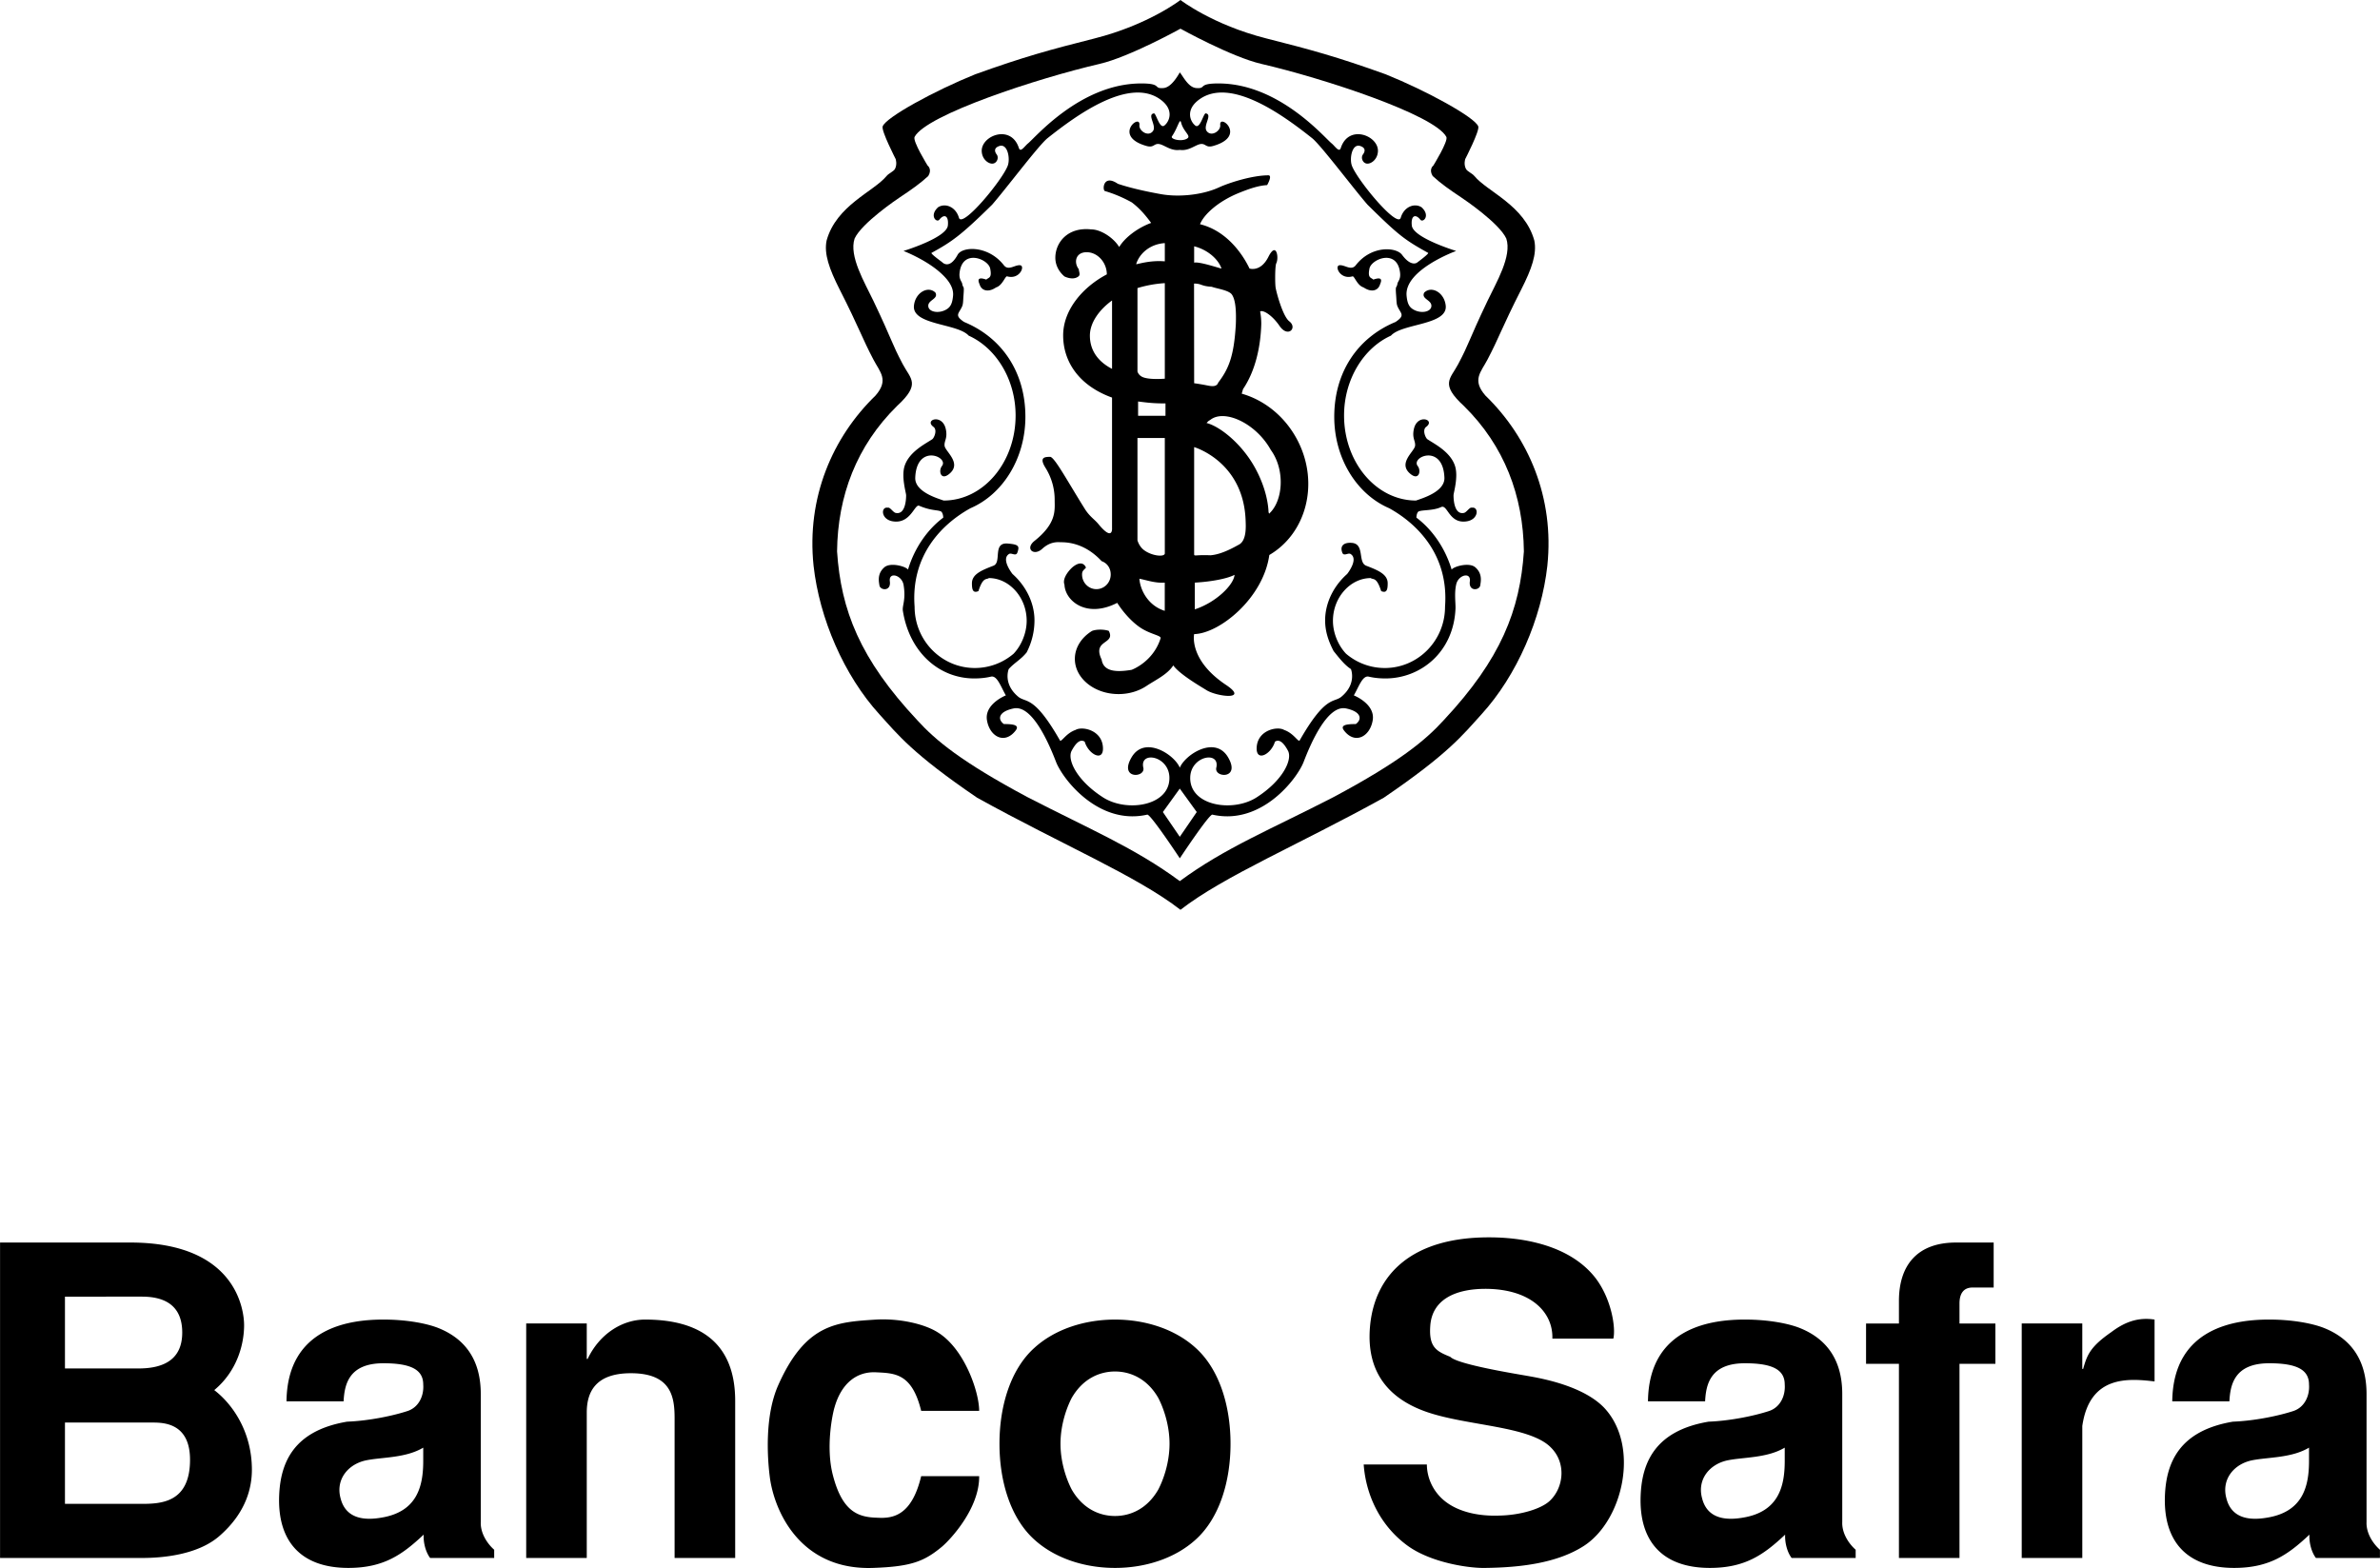 <?xml version="1.0" encoding="UTF-8"?> <svg xmlns="http://www.w3.org/2000/svg" width="2500" height="1647" viewBox="0 0 505.838 333.262"><g fill-rule="evenodd" clip-rule="evenodd"><path d="M328.874 120.236c-1.244 11.215-6.471 23.328-13.994 31.578-3.926 4.312-6.924 8.309-20.774 17.733-18.003 9.971-33.937 16.616-43.213 23.823-9.282-7.207-25.21-13.853-43.219-23.823-13.846-9.424-16.843-13.421-20.776-17.733-7.516-8.25-12.744-20.362-13.988-31.578-1.521-14.47 4.015-27.292 13.157-36.156 2.905-3.325.967-4.982-.414-7.619-2.481-4.711-3.048-6.781-7.206-14.953-2.217-4.371-3.345-7.576-2.765-10.392 2.075-7.484 9.971-10.352 12.744-13.71.488-.599 1.495-.941 1.798-1.527.503-.986.135-2.077.135-2.077-.006-.024-3.082-5.98-2.766-6.929.638-1.914 11.081-7.619 19.667-11.08 10.384-3.738 16.031-5.259 25.352-7.619C244.104 5.267 250.893 0 250.893 0s6.788 5.267 18.28 8.175c9.321 2.359 14.96 3.88 25.346 7.619 8.592 3.461 19.034 9.167 19.672 11.08.316.949-2.759 6.904-2.772 6.929 0 0-.366 1.091.143 2.077.298.586 1.308.928 1.8 1.527 2.771 3.359 10.666 6.227 12.741 13.71.58 2.816-.546 6.021-2.771 10.392-4.152 8.172-4.719 10.242-7.2 14.953-1.386 2.636-3.326 4.294-.413 7.619 9.138 8.862 14.677 21.685 13.155 36.155zm-4.989-3.05c-.135-11.776-4.149-22.438-12.736-30.888-5.13-4.712-2.913-5.729-1.251-8.863 2.495-4.711 2.068-4.686 6.233-13.439 1.883-3.958 5.26-9.552 4.016-13.298-1.526-3.319-9.101-8.417-9.56-8.721-2.527-1.689-4.286-2.907-6.092-4.571-.883-1.456.143-2.217.143-2.217s3.236-5.215 2.766-6.098c-2.494-4.706-26.176-12.467-39.333-15.515-6.33-1.463-17.178-7.478-17.178-7.478s-10.854 6.015-17.172 7.478c-13.163 3.048-36.85 10.809-39.338 15.515-.471.883 2.766 6.098 2.766 6.098s1.025.762.142 2.217c-1.8 1.664-3.572 2.881-6.098 4.571-.453.303-8.032 5.402-9.561 8.721-1.242 3.746 2.135 9.34 4.023 13.298 4.165 8.754 3.738 8.728 6.227 13.439 1.664 3.134 3.88 4.151-1.244 8.863-8.586 8.451-12.602 19.112-12.736 30.888.825 12.467 4.84 22.856 17.035 35.872 3.926 4.318 9.417 8.868 23.405 16.347 13.163 6.788 22.856 10.804 32.41 17.868 9.56-7.064 19.532-11.08 32.694-17.868 13.988-7.479 19.479-12.028 23.41-16.347 12.182-13.016 16.198-23.405 17.029-35.872z"></path><path d="M313.638 120.647c-1.245-1.244-4.68-.256-5.106.414-1.379-4.589-4.126-8.523-7.489-11.043 0 0-.014-.862.405-1.282.786-.419 3.048-.137 4.854-.967 1.379-.638 1.655 3.596 5.396 3.042 2.654-.393 2.636-3.185 1.107-2.907-.47-.148-1.095.993-1.656 1.109-1.947.419-2.217-2.494-2.217-3.738 0-.554 1.102-4.036.27-6.377-1.037-2.938-4.345-4.556-5.813-5.536-.414-.277-1.146-1.991-.277-2.636 2.075-1.521-1.939-2.908-2.63.554-.38 1.909.393 2.417.276 3.469-.141 1.245-3.904 3.789-.83 6.098 1.663 1.244 2.172-.799 1.386-1.806-1.521-1.94 5.399-4.848 5.679 2.494.108 3.05-4.919 4.429-6.028 4.848-8.45 0-15.302-8.096-15.302-18.074 0-7.722 4.203-14.381 9.966-16.972 2.359-2.629 12.053-2.21 11.642-6.367-.291-2.836-3.051-4.3-4.577-2.773-.69 1.386 1.663 1.529 1.526 2.908-.127 1.282-2.43 1.624-4.015.554-.807-.541-1.109-1.374-1.25-2.771-.554-5.538 10.532-9.553 10.532-9.553s-9.147-2.771-9.424-5.402c-.232-2.209.832-2.494 1.805-1.25.574.741 2.218-.833.271-2.63-1.521-.973-3.746-.11-4.429 2.217-.69 2.354-9.282-8.038-10.392-11.08-.535-1.476.021-4.75 1.798-4.157 1.252.419.976 1.244.556 1.798-.497.672-.058 1.843.837 1.94.897.103 2.282-.895 2.354-2.629.135-3.327-6.232-5.821-7.896-.69-.349 1.062-1.252-.419-1.94-.973-1.534-1.231-11.08-12.602-23.824-12.744-4.866-.052-2.636 1.166-4.989.974-1.656-.143-2.766-2.495-3.462-3.327-.411.691-1.798 3.185-3.461 3.327-2.352.192-.116-1.025-4.983-.974-12.749.143-22.29 11.513-23.824 12.744-.696.554-1.598 2.035-1.94.973-1.664-5.13-8.031-2.636-7.896.69.071 1.734 1.456 2.732 2.352 2.629.896-.098 1.334-1.269.833-1.94-.419-.554-.69-1.379.554-1.798 1.785-.593 2.341 2.681 1.798 4.157-1.108 3.042-9.694 13.434-10.384 11.08-.683-2.327-2.908-3.189-4.435-2.217-1.94 1.798-.297 3.372.277 2.63.967-1.244 2.03-.959 1.806 1.25-.285 2.631-9.425 5.402-9.425 5.402s4.493 1.727 7.619 4.429c1.689 1.463 3.1 3.185 2.908 5.125-.135 1.397-.438 2.23-1.245 2.771-1.592 1.07-3.888.728-4.015-.554-.142-1.379 2.21-1.521 1.521-2.908-1.521-1.527-4.286-.063-4.57 2.773-.412 4.157 9.282 3.738 11.635 6.367 5.769 2.591 9.971 9.25 9.971 16.972 0 9.979-6.852 18.074-15.302 18.074-1.109-.419-6.145-1.798-6.028-4.848.277-7.342 7.2-4.435 5.679-2.494-.786 1.007-.277 3.05 1.386 1.806 3.074-2.309-.69-4.854-.831-6.098-.116-1.051.657-1.56.277-3.469-.69-3.461-4.713-2.075-2.636-.554.875.646.143 2.359-.271 2.636-1.471.98-4.782 2.599-5.82 5.536-.825 2.341.277 5.823.277 6.377 0 1.244-.277 4.157-2.217 3.738-.562-.116-1.187-1.258-1.664-1.109-1.521-.277-1.545 2.515 1.11 2.907 3.738.554 4.576-3.738 5.544-3.319 2.623 1.121 3.917.825 4.703 1.244.419.419.414 1.282.414 1.282-3.372 2.52-6.111 6.454-7.49 11.043-.426-.67-3.861-1.658-5.105-.414-1.527 1.387-1.05 3.121-.973 3.746.137 1.102 2.515 1.379 2.217-.838-.277-2.075 2.494-1.378 2.907.696.554 3.185-.303 4.461-.142 5.544 1.392 8.863 7.735 14.399 15.174 14.399 1.236 0 2.41-.116 3.538-.38 1.32-.311 2.069 2.043 3.179 3.983 0 0-4.571 1.798-4.015 5.26.554 3.469 3.738 5.267 6.09 2.217.967-1.242-.691-1.385-2.489-1.385-1.366-.967-1.231-2.636 2.075-3.321 4.018-.831 7.613 7.755 9.005 11.357 1.381 3.598 9 13.576 19.39 11.217.69-.155 6.922 9.282 6.922 9.282s6.24-9.438 6.931-9.282c10.39 2.359 18.008-7.619 19.39-11.217 1.384-3.602 4.987-12.188 9.003-11.357 3.308.685 3.442 2.354 2.077 3.321-1.798 0-3.456.143-2.489 1.385 2.347 3.05 5.537 1.252 6.091-2.217.556-3.462-4.016-5.26-4.016-5.26 1.109-1.94 1.856-4.294 3.179-3.983 1.129.264 2.302.38 3.538.38 7.439 0 14.479-5.536 14.89-14.818.053-1.089-.282-3.261.143-5.125.412-2.075 3.185-2.771 2.907-.696-.297 2.218 2.075 1.94 2.218.838.067-.625.55-2.36-.976-3.747zm-64.544-91.691c1.245-1.806 1.656-4.017 1.933-2.915.477 1.903 2.082 2.773 1.386 3.327-1.062.851-3.783.253-3.319-.412zm1.656 148.898l-3.596-5.265 3.596-4.982 3.604 4.982-3.604 5.265zm56.376-48.897c0 7.194-5.736 13.021-12.807 13.021a12.642 12.642 0 0 1-8.232-3.037c-1.585-1.662-2.785-4.311-2.785-7 0-5.014 3.752-9.076 8.031-9.076.556.393 1.251-.277 2.219 2.765 1.25.556 1.385-.464 1.385-1.656 0-1.94-2.075-2.773-4.569-3.738-1.831-.716-.258-4.634-3.05-4.854-1.798-.136-2.494.696-2.075 1.938.277 1.083 1.263.084 1.798.419 1.806 1.109-.722 4.254-.722 4.254-2.868 2.546-4.68 6.137-4.68 9.875 0 2.378.741 4.468 1.806 6.511 1.231 1.54 2.359 2.977 3.681 3.828 0 0 1.294 3.101-2.017 5.866-1.664 1.386-3.327-.419-8.871 9.276-.282.509-1.231-1.49-3.319-2.212-1.392-.833-5.544 0-5.82 3.604-.259 3.319 3.05 1.664 3.88-1.109 1.062-.696 2.038.567 2.766 1.935 1.005 1.888-1.109 6.375-6.781 9.979-5.132 3.185-14.271 1.663-13.994-4.435.207-4.507 6.376-5.544 5.538-1.942-.498 2.179 5.265 2.496 2.499-2.217-2.771-4.711-9.145-.546-10.255 2.217-1.107-2.764-7.477-6.929-10.247-2.217-2.773 4.713 2.997 4.396 2.494 2.217-.833-3.602 5.336-2.565 5.537 1.942.277 6.098-8.863 7.619-13.988 4.435-5.678-3.604-7.792-8.09-6.786-9.979.734-1.367 1.701-2.631 2.771-1.935.831 2.773 4.139 4.429 3.873 1.109-.27-3.604-4.427-4.436-5.813-3.604-2.088.722-3.037 2.721-3.327 2.212-5.537-9.696-7.2-7.89-8.863-9.276-3.312-2.766-2.017-5.866-2.017-5.866 1.186-1.341 2.583-2.011 3.817-3.551a14.857 14.857 0 0 0 1.661-6.788c0-3.739-1.811-7.329-4.672-9.875 0 0-2.528-3.145-.729-4.254.542-.335 1.521.664 1.806-.419.411-1.242.251-1.603-2.083-1.796-3.319-.278-1.21 3.995-3.042 4.711-2.494.965-4.576 1.798-4.576 3.738 0 1.192.142 2.211 1.386 1.656.973-3.042 1.664-2.372 2.217-2.765 4.286 0 8.032 4.062 8.032 9.076 0 2.689-1.194 5.338-2.778 7a12.66 12.66 0 0 1-8.232 3.037c-7.071 0-12.808-5.827-12.808-13.021-.838-10.938 5.813-17.591 11.874-20.942 6.812-2.92 11.673-10.521 11.673-19.434 0-9.495-4.99-16.824-13.028-20.149-2.159-1.445-1.089-1.768-.412-3.327.232-.535.206-1.329.277-2.217.206-2.585-.052-1.36-.277-2.631-.079-.424-.69-.889-.556-2.217.556-5.26 6.105-3.003 6.511-.967.419 2.077-.322 1.869-.831 2.354-2.354-.833-1.529.677-1.387 1.107.419 1.244 1.806 1.683 3.467.556 1.381-.419 1.948-2.47 2.354-2.354 2.655.762 3.88-2.217 2.771-2.359-1.108-.135-2.494 1.252-3.461 0-3.333-4.273-8.85-4.042-9.836-2.217-1.806 3.326-3.327 1.526-3.327 1.526s-2.486-1.791-2.217-1.938c4.294-2.354 6.24-3.701 12.886-10.249 2.908-3.327 9.907-12.648 11.771-14.13 6.098-4.847 17.589-13.297 24.243-8.031 2.649 2.101 1.656 4.427.688 5.265-1.108 1.102-1.869-2.708-2.352-2.5-1.529.283.831 2.771-.277 3.881-1.031 1.113-2.895-.234-2.773-1.381.277-2.636-5.813 2.354 1.521 4.429 1.568.438 1.529-.554 2.636-.419 1.109.142 2.489 1.528 4.429 1.251 1.94.277 3.327-1.109 4.437-1.251 1.107-.135 1.068.856 2.629.419 7.342-2.075 1.244-7.065 1.528-4.429.122 1.146-1.742 2.494-2.772 1.381-1.107-1.11 1.244-3.598-.277-3.881-.49-.208-1.244 3.602-2.352 2.5-.975-.838-1.961-3.164.688-5.265 6.646-5.267 18.145 3.184 24.243 8.031 1.863 1.481 8.862 10.803 11.771 14.13 6.638 6.548 7.896 7.477 12.886 10.249.264.148-2.359 2.075-2.359 2.075s-1.244.973-3.185-1.663c-1.231-1.669-6.512-2.057-9.836 2.217-.968 1.252-2.354-.135-3.462 0-1.109.142.116 3.121 2.771 2.359.406-.116.967 1.935 2.354 2.354 1.661 1.127 3.048.688 3.467-.556.143-.43.968-1.94-1.392-1.107-.504-.484-1.244-.277-.825-2.354.405-2.036 5.955-4.292 6.511.967.135 1.328-.484 1.792-.556 2.217-.225 1.271-.482.045-.282 2.631.077.889.045 1.682.282 2.217.67 1.559 1.748 1.882-.419 3.327-8.03 3.325-13.021 10.654-13.021 20.149 0 8.914 4.854 16.514 11.674 19.434 6.057 3.351 12.701 10.005 11.871 20.943z"></path><path d="M275.845 93.724c-2.61-5.117-7.039-8.663-11.932-10.055l.276-.967c2.631-3.88 3.746-9.018 3.881-13.858 0-.921-.084-1.804-.245-2.636.556-.412 2.515.709 4.12 3.055 1.798 2.629 3.88.419 2.075-.973-1.393-1.07-2.766-6.227-2.908-7.2-.135-.975-.135-4.571.143-5.124.619-1.239 0-4.713-1.664-1.387-1.663 3.326-4.022 2.494-4.022 2.494-1.244-2.629-4.587-7.961-10.519-9.417.825-2.083 3.867-4.867 8.289-6.659 2.288-.92 4.106-1.54 5.976-1.656.69-1.244.833-2.077.276-2.077-3.467 0-8.398 1.592-10.5 2.56-1.747.812-4.08 1.418-6.664 1.645-2.083.18-4.049.095-5.71-.208-2.869-.515-6.213-1.224-9.122-2.191-3.05-2.083-3.326 1.102-2.81 1.521 1.83.529 3.823 1.347 5.755 2.423 1.806 1.362 3.063 2.928 4.12 4.365-2.876 1.049-5.602 3.126-6.788 5.125-1.192-1.961-3.899-3.746-5.956-3.746-5.061-.548-7.619 2.855-7.619 6.027 0 1.541.733 2.933 1.927 3.964 0 0 1.811.954 3.003-.013.458-.38.058-1.025.058-1.521-1.107-1.392-.714-3.609 1.664-3.609 2.365 0 4.292 2.223 4.292 4.711-5.13 2.702-9.282 7.568-9.282 12.957 0 5.692 3.463 10.732 10.391 13.227v27.698s.271 3.048-2.913-.833c-.812-.991-1.734-1.482-2.772-3.042-3.738-5.956-6.549-11.223-7.477-11.223-1.244 0-2.352.137-.968 2.354a12.77 12.77 0 0 1 1.935 6.793c0 2.211.464 4.925-4.294 8.721-2.075 1.664-.135 3.327 1.664 1.664 1.806-1.664 3.469-1.386 4.017-1.386 1.532 0 5.123.278 8.592 4.017 1.186.425 1.933 1.482 1.933 2.842 0 1.721-1.36 3.113-3.042 3.113-1.683 0-3.048-1.392-3.048-3.113 0-.801.348-.904.831-1.458 0 0-.554-1.798-2.629-.277-.756.548-2.496 2.494-1.942 3.88.137 3.461 4.674 7.239 11.217 3.88 1.076 1.735 3.074 4.113 5.125 5.402 2.12 1.329 4.273 1.547 4.092 2.127-1.598 5.072-6.167 6.709-6.167 6.709-3.171.522-5.958.445-6.369-2.191-2.075-4.293 3.042-3.184 1.521-6.092-1.252-.419-2.908-.282-3.585.026-2.197 1.366-3.623 3.514-3.623 5.929 0 4.125 4.158 7.479 9.282 7.479 2.238 0 4.286-.638 5.892-1.695 2.069-1.374 4.5-2.463 5.742-4.403 1.386 1.94 5.86 4.505 7.067 5.267 2.215 1.385 9.138 2.217 4.155-1.109-7.991-5.325-6.786-10.804-6.786-10.804 5.401-.135 14.684-7.619 15.979-16.816 7.903-4.628 10.642-15.258 6.066-24.236zm-39.494-15.323c-3.467-1.798-4.711-4.421-4.711-7.064 0-2.739 1.959-5.479 4.711-7.477v14.541zm11.215-26.731v3.875c-3.325-.277-5.956.696-6.09.599.63-2.114 2.791-4.26 6.09-4.474zm0 8.51v20.305s-3.042.271-4.569-.285c-1.038-.379-1.244-1.244-1.244-1.244V61.229a25.34 25.34 0 0 1 5.813-1.049zm-.013 69.647c-3.589-1.107-5.239-4.505-5.389-6.825 1.477.277 3.327.973 5.389.831v5.994zm.013-12.227c0 .85-2.74.593-4.435-.69-1.063-.805-1.379-2.075-1.379-2.075v-21.75h5.813l.001 24.515zm.142-29.226h-5.821v-3.042c2.217.277 3.327.412 5.821.412v2.63zm6.092-36.026c2.861.722 5.131 2.727 5.813 4.725-.27 0-4.706-1.527-5.813-1.25v-3.475zm-.021 7.922c1.663 0 1.407.541 3.759.683 1.103.406 3.654.716 4.292 1.663.794 1.155.929 3.559.833 6.227-.374 6.833-1.521 9.559-3.738 12.467-.361 1.025-1.503.786-2.631.554a48.027 48.027 0 0 0-2.494-.412l-.021-21.182zm.163 69.241v-5.679c3.814-.219 7.039-.907 8.443-1.656-.135 2.075-3.879 5.845-8.443 7.335zm9.283-13.709c-2.22 1.25-4.165 2.075-5.963 2.217-3.319-.142-3.462.309-3.462-.278V95.027s10.524 3.048 10.943 15.651c.034 1.093.272 4.291-1.518 5.124zm6.508-6.628l-.115-.303c-.13-2.868-1.097-6.232-2.908-9.501-2.855-5.156-7.509-8.779-10.279-9.469.359-.348.333-.393.778-.638 2.96-2.41 9.722.659 12.886 6.369 3.094 4.242 2.617 10.861-.362 13.542zM0 264.088h27.686c22.896 0 24.185 14.805 24.185 17.564 0 4.048-1.469 9.752-6.343 13.801 3.952 3.029 8 8.914 8 16.92 0 3.487-1.012 9.011-6.988 14.162-4.603 3.951-12.053 4.595-16.276 4.595H0v-67.042zm13.795 26.763h15.638c5.885 0 9.288-2.296 9.288-7.632 0-5.795-3.771-7.632-8.553-7.632H13.795v15.264zm0 28.78h16.186c4.144 0 10.397-.18 10.397-9.378 0-7.542-5.24-7.903-7.818-7.903H13.795v17.281zM91.416 331.13c-.922-1.191-1.471-3.216-1.379-4.962-4.505 4.229-8.464 7.076-16.005 7.076-10.114 0-15.078-5.703-14.71-15.354.277-6.994 3.029-13.801 14.438-15.728 4.777-.188 9.926-1.289 12.963-2.302 2.301-.825 3.403-3.216 3.222-5.607 0-3.126-2.578-4.506-8.462-4.506-7.355 0-8.275 4.506-8.464 8.091H60.883c.185-15.909 13.793-17.378 20.6-17.378 4.969 0 9.288.825 11.771 1.835 4.969 2.024 8.921 6.074 8.921 13.982V323.5c-.09 2.202 1.199 4.414 2.85 5.885v1.745H91.416zm-1.471-23.449c-3.68 2.206-8.644 2.017-11.956 2.662-3.958.741-6.717 4.049-5.615 8.096.741 2.945 3.037 5.062 8.554 4.14 7.632-1.194 9.017-6.53 9.017-12.048v-2.85zM111.829 281.286h12.873v7.54h.187c2.483-5.24 7.265-8.365 12.229-8.365 11.407 0 19.131 4.782 19.131 17.286v33.383h-12.878v-29.61c0-4.416-.556-9.656-9.29-9.656-7.813 0-9.379 4.325-9.379 8.367v30.899h-12.873v-49.844zM195.781 299.861c-1.935-7.908-5.519-7.998-9.469-8.186-4.416-.271-7.542 2.578-8.923 7.36-.464 1.471-1.933 8.555-.367 14.53 2.024 7.817 5.428 8.92 9.47 9.012 3.224.187 7.265-.369 9.289-8.832h12.325c.09 6.807-6.066 13.435-7.911 14.992-3.77 3.127-6.528 4.229-14.618 4.506-15.548.556-21.066-12.138-21.981-19.4-.554-4.416-1.012-12.97 1.748-19.312 5.884-13.337 12.601-13.524 20.871-14.07 4.97-.277 10.308.921 13.155 2.758 5.607 3.493 8.736 12.596 8.736 16.643h-12.325v-.001zM219.785 327.181c-4.97-4.514-7.361-12.235-7.361-20.331 0-8.09 2.391-15.819 7.361-20.324 4.41-4.042 10.758-6.064 17.198-6.064 6.433 0 12.781 2.022 17.191 6.064 4.969 4.505 7.359 12.234 7.359 20.324 0 8.096-2.391 15.817-7.359 20.331-4.411 4.041-10.759 6.063-17.191 6.063-6.44 0-12.788-2.022-17.198-6.063zm7.998-30.077c-1.01 1.933-2.391 5.607-2.391 9.746 0 4.145 1.381 7.819 2.391 9.746 2.392 4.145 5.976 5.613 9.2 5.613 3.216 0 6.805-1.469 9.19-5.613 1.012-1.927 2.393-5.602 2.393-9.746 0-4.139-1.381-7.813-2.393-9.746-2.386-4.139-5.975-5.609-9.19-5.609-3.224-.001-6.808 1.47-9.2 5.609zM329.938 284.508c.182-5.428-4.324-10.397-13.801-10.577-6.71-.091-11.673 2.204-12.138 7.722-.366 4.604 1.199 5.518 4.229 6.718 1.566 1.655 14.26 3.673 16.83 4.136 3.681.646 11.591 2.302 15.819 6.622 7.728 8.089 4.138 24.003-4.229 29.431-5.704 3.676-13.518 4.596-20.968 4.686-3.404.092-11.5-1.102-16.464-4.686-5.976-4.325-8.921-10.945-9.379-17.295h13.429c0 1.747.554 4.507 2.848 6.898 3.036 3.127 7.998 4.139 12.601 3.957 4.598-.098 8.921-1.477 10.669-3.127 2.939-2.758 3.585-7.998.271-11.312-4.41-4.596-17.655-4.596-26.299-7.542-7.266-2.481-13.247-7.722-12.138-18.578 1.102-10.666 8.829-18.575 25.195-18.575 3.59 0 16.096.277 22.626 8.555 3.493 4.505 4.408 10.756 3.859 12.968h-12.96v-.001zM380.796 331.13c-.923-1.191-1.469-3.216-1.379-4.962-4.506 4.229-8.457 7.076-15.999 7.076-10.121 0-15.091-5.703-14.716-15.354.271-6.994 3.036-13.801 14.438-15.728 4.782-.188 9.928-1.289 12.962-2.302 2.302-.825 3.404-3.216 3.225-5.607 0-3.126-2.578-4.506-8.465-4.506-7.355 0-8.275 4.506-8.457 8.091h-12.143c.187-15.909 13.801-17.378 20.6-17.378 4.964 0 9.289.825 11.771 1.835 4.964 2.024 8.921 6.074 8.921 13.982V323.5c-.09 2.202 1.199 4.414 2.85 5.885v1.745h-13.608zm-1.469-23.449c-3.683 2.206-8.652 2.017-11.958 2.662-3.951.741-6.717 4.049-5.607 8.096.733 2.945 3.034 5.062 8.552 4.14 7.633-1.194 9.014-6.53 9.014-12.048v-2.85h-.001zM396.613 281.305h6.988v-4.803c0-7.445 3.771-12.414 12.137-12.414h7.999v9.564h-4.505c-1.748 0-2.759 1.104-2.759 3.403v4.249h7.633v8.555h-7.633v41.271h-12.872v-41.271h-6.988v-8.554zM429.7 281.286h12.873v9.654h.187c.825-2.939 1.469-4.685 5.975-7.812 2.212-1.658 5.15-3.313 9.2-2.668v13.147c-5.521-.644-13.796-1.379-15.361 9.477v28.045H429.7v-49.843zM492.231 331.13c-.922-1.191-1.471-3.216-1.379-4.962-4.505 4.229-8.465 7.076-16.004 7.076-10.115 0-15.079-5.703-14.711-15.354.277-6.994 3.029-13.801 14.439-15.728 4.776-.188 9.931-1.289 12.968-2.302 2.296-.825 3.397-3.216 3.216-5.607 0-3.126-2.578-4.506-8.463-4.506-7.354 0-8.275 4.506-8.456 8.091h-12.146c.188-15.909 13.795-17.378 20.602-17.378 4.964 0 9.288.825 11.771 1.835 4.969 2.024 8.921 6.074 8.921 13.982V323.5c-.09 2.202 1.199 4.414 2.848 5.885v1.745h-13.606zm-1.47-23.449c-3.68 2.206-8.644 2.017-11.955 2.662-3.957.741-6.712 4.049-5.607 8.096.732 2.945 3.028 5.062 8.546 4.14 7.632-1.194 9.017-6.53 9.017-12.048v-2.85h-.001z"></path></g></svg> 
